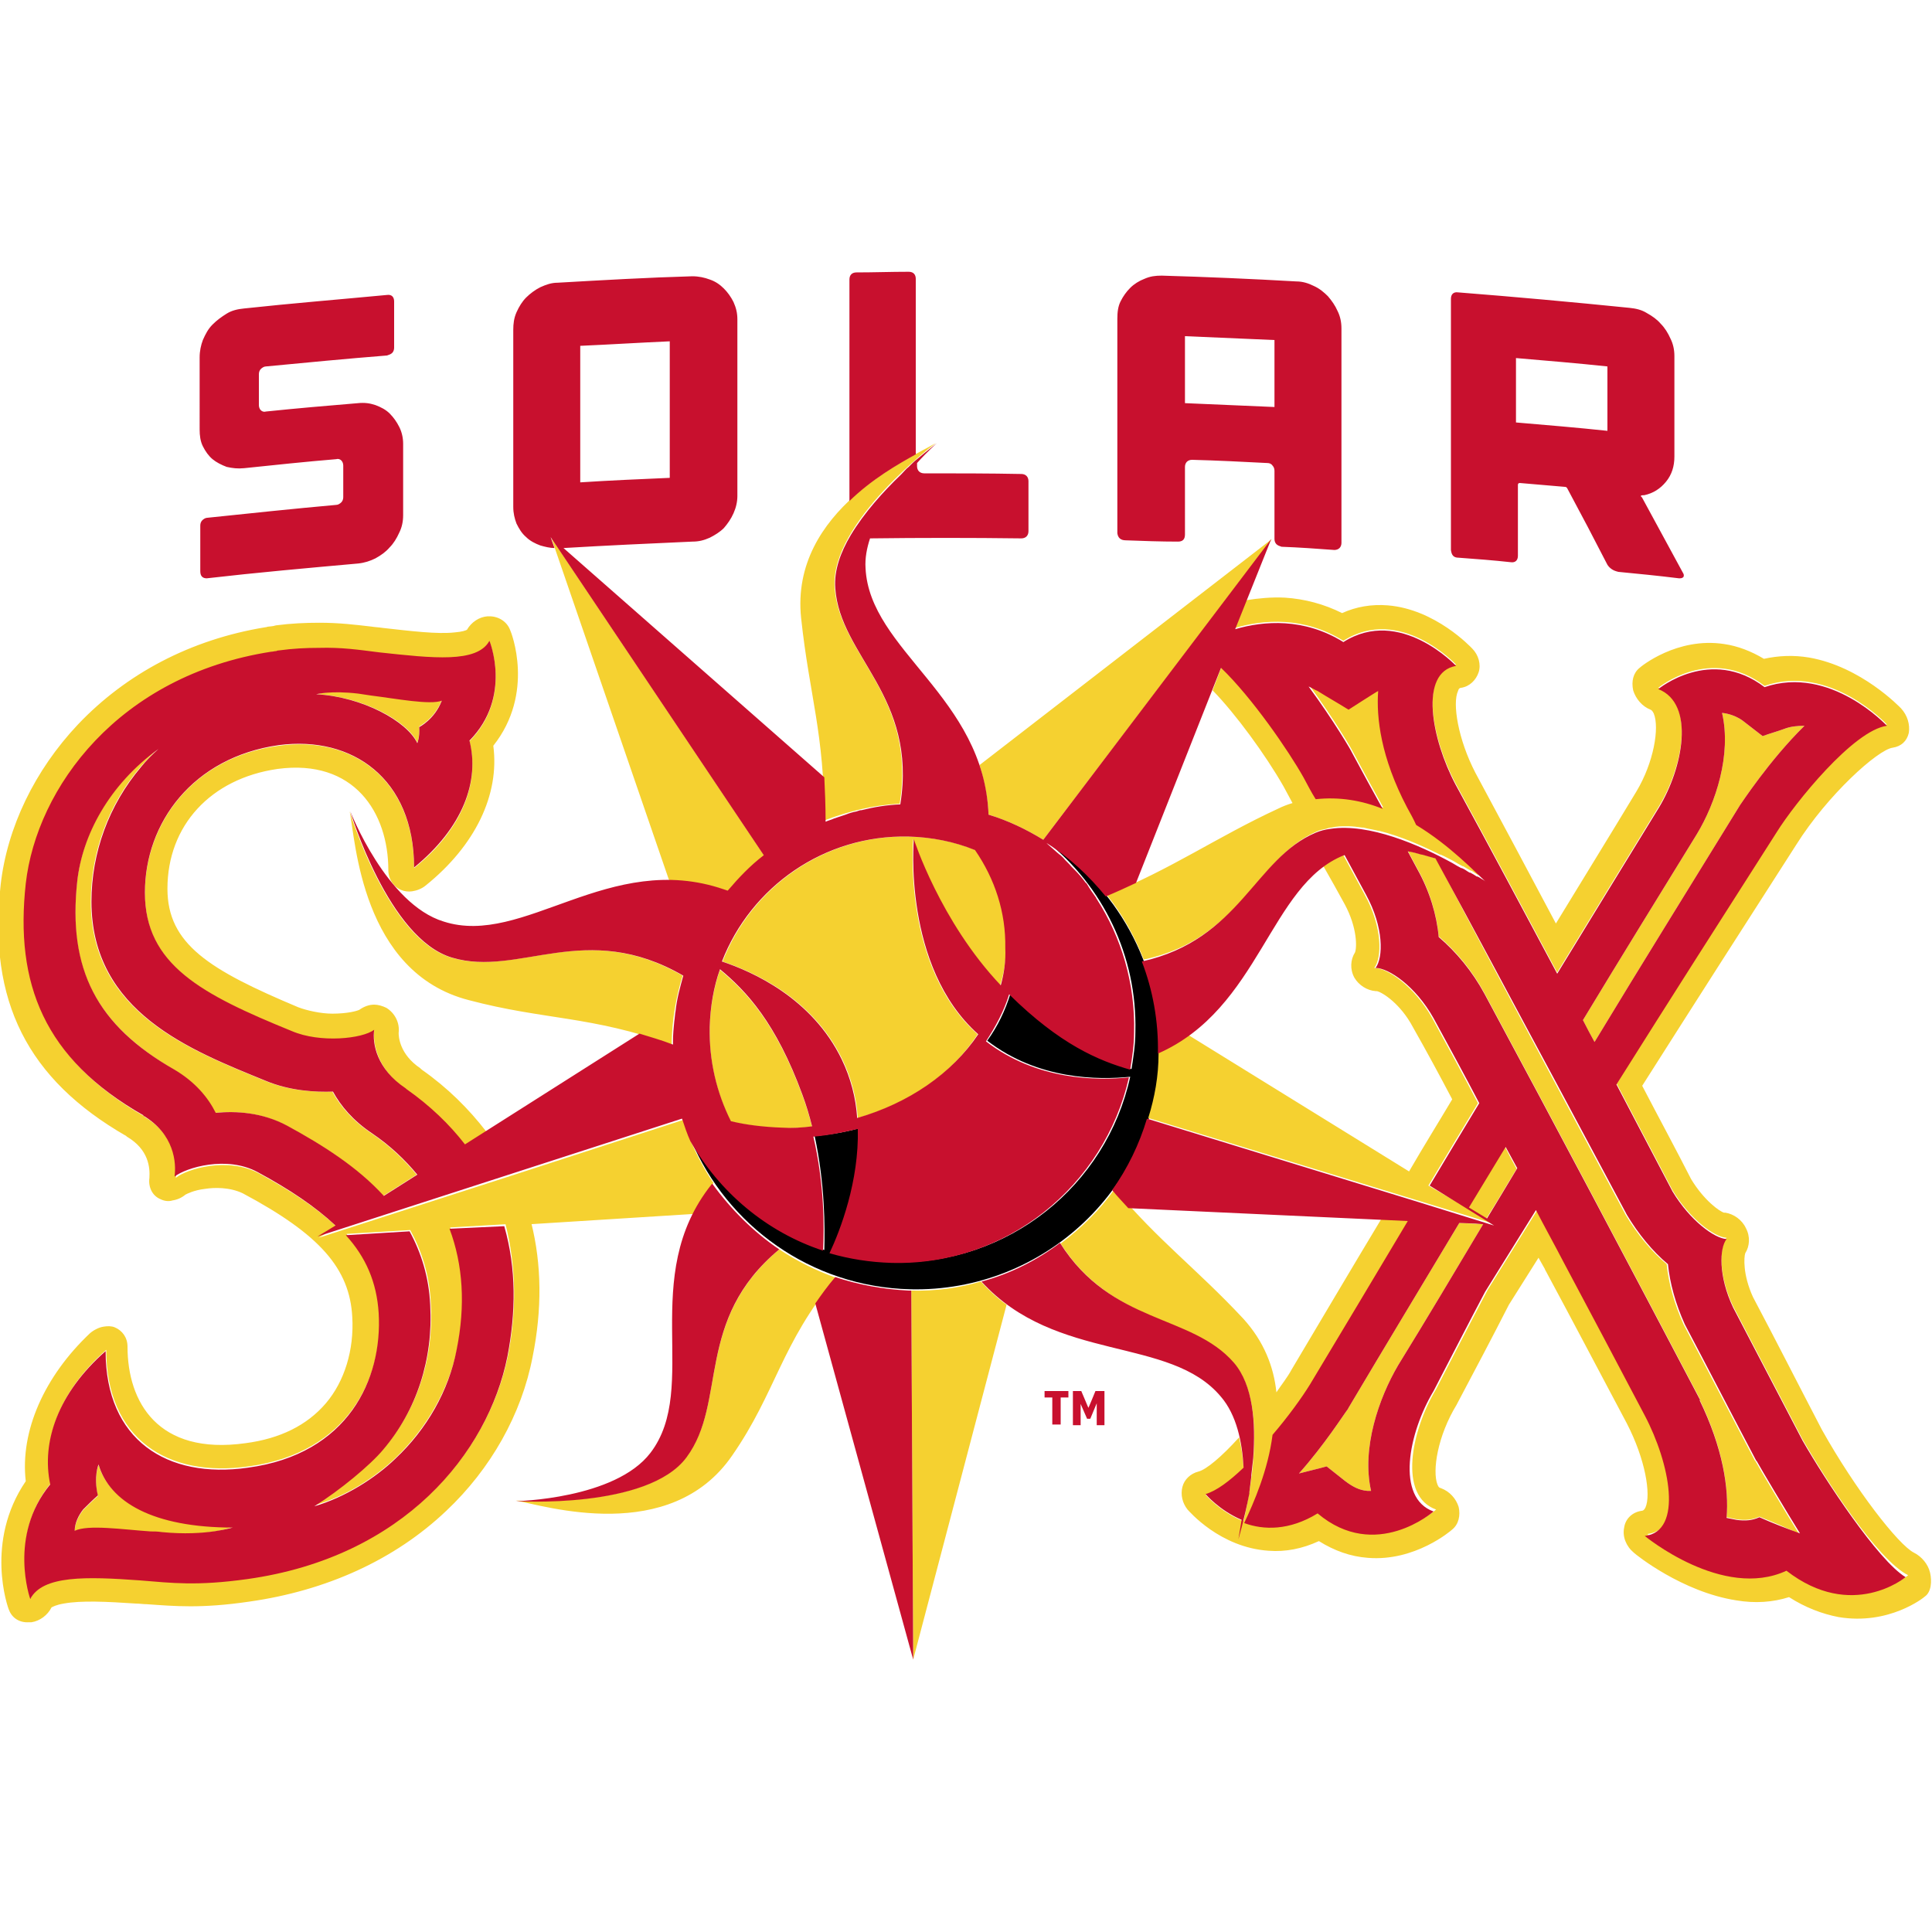 <?xml version="1.0" encoding="utf-8"?>
<!-- Generator: Adobe Illustrator 28.2.0, SVG Export Plug-In . SVG Version: 6.00 Build 0)  -->
<svg version="1.1" id="Layer_2_00000010281337710104751340000017102702929060870308_"
	 xmlns="http://www.w3.org/2000/svg" xmlns:xlink="http://www.w3.org/1999/xlink" x="0px" y="0px" viewBox="0 0 300 300"
	 style="enable-background:new 0 0 300 300;" xml:space="preserve">
<style type="text/css">
	.st0{fill:#F5D130;}
	.st1{fill:#C8102E;}
</style>
<g id="ARTWORK">
	<g>
		<path d="M162.6,130.7c8.6,6.9,14,17.7,13.7,29.5c0,2-0.3,3.9-0.6,5.8c-5-1.3-10.9-3.9-18.8-11.7c-0.8,2.6-2,5.1-3.6,7.3
			c7.9,6.1,17.3,6.1,22.2,5.6c-3.7,16.9-19,29.3-36.9,28.8c-3.3-0.1-6.6-0.6-9.6-1.5c1.7-3.6,4.6-11.2,4.4-19.3
			c-2.2,0.6-4.5,1-6.9,1.2c1.6,7.4,1.6,14.2,1.5,17.7c-8.9-2.9-16.2-9.1-20.7-17.1c5.6,13.3,18.6,22.8,34,23.2
			c20.9,0.5,38.3-16,38.8-36.9C180.3,149.8,173.3,137.6,162.6,130.7z"/>
		<path class="st0" d="M82.3,190.1l25.4-1.6c0.8-1.6,1.8-3.2,3-4.7l0.1-0.1l0,0c-1.4-2-2.5-4.2-3.5-6.4c0,0,0.1,0.1,0.1,0.1
			c-0.5-1.2-0.9-2.3-1.3-3.5l-26.5,8.6l0,0l-30.1,9.7l2.8-1.7c-3.1-2.9-7.1-5.6-12.1-8.3c-4.8-2.6-11.2-0.7-12.9,0.7
			c0.2-2.1,0-6.6-4.9-9.5h0.1c-15.5-8.8-20-20.6-18.3-36c1.7-14.9,14.3-32.3,37.9-36.1l0,0c0.3,0,0.5-0.1,0.8-0.1
			c0.1,0,0.2,0,0.4-0.1c2.2-0.3,4.2-0.4,6.2-0.4c3.6,0,6.2,0.4,9.4,0.7c8.4,1,15.2,1.7,17.1-1.8c0,0,3.6,8.7-3.1,15.5
			c1.6,6.3-1,13.6-8.6,19.7c0-13.8-9.6-20.6-21-19c-13.4,1.8-20.8,12.1-20.8,22.9c0,11.2,8.9,15.8,22.8,21.5
			c4.3,1.9,11,1.2,12.8-0.2c-0.2,2.1,0.5,6.1,4.9,9.1c0,0,0.1,0.1,0.1,0.1c0,0,0,0,0,0l0,0c3.7,2.7,6.7,5.6,9.1,8.6l3.3-2.1
			c-2.7-3.5-6-6.8-10-9.6c0,0-0.1-0.1-0.1-0.1c0,0-0.1,0-0.1-0.1c-3.3-2.2-3.4-5-3.4-5.5c0.2-1.6-0.6-3.1-1.9-3.9
			c-0.6-0.3-1.3-0.5-1.9-0.5c-0.8,0-1.6,0.3-2.3,0.8c-0.4,0.2-1.9,0.6-4.2,0.6c-1.8,0-4-0.5-5.3-1C32.5,150.6,26,146.6,26,138
			c0-9.8,6.7-17.1,17.1-18.6c11.9-1.6,17.2,6.8,17.2,15.7c0,1.4,0.8,2.6,2,3.1c0.5,0.2,1.1,0.3,1.7,0.2c0.7-0.1,1.5-0.4,2.1-0.9
			c7.7-6.2,11.5-14.1,10.5-21.7c6.5-8.2,2.8-17.6,2.6-18c-0.5-1.3-1.8-2.1-3.2-2.1c-0.1,0-0.2,0-0.3,0c-1.3,0.1-2.5,0.9-3.2,2.1
			c-0.2,0.1-0.7,0.3-1.9,0.4c-2.7,0.3-6.7-0.2-11.2-0.7c-0.6-0.1-1.1-0.1-1.7-0.2c-2.6-0.3-5-0.6-8.1-0.6c-2.2,0-4.4,0.1-6.7,0.4
			c-0.1,0-0.4,0.1-0.4,0.1s-0.6,0.1-0.8,0.1c-0.2,0-0.3,0.1-0.5,0.1c-11.6,1.9-21.6,7.2-29.1,15.1c-6.7,7.1-11,16-12,24.9
			c-2,18.1,4.2,30.2,19.5,39c0,0,0.1,0.1,0.1,0.1c3.4,2,3.6,4.8,3.5,6.4c-0.2,1.5,0.5,2.8,1.7,3.3c0.6,0.3,1.3,0.4,1.9,0.2
			c0.7-0.1,1.4-0.4,2-0.9c0.2-0.1,1.3-0.7,3.1-0.9c1.3-0.2,3.7-0.3,5.8,0.7c12,6.4,16.6,11.7,17,19.2c0.3,5.1-1.2,10-4.1,13.4
			c-2.9,3.4-7.1,5.5-12.5,6.2c-13.6,1.9-18.3-6.4-18.3-15c0-1.4-0.8-2.5-2-3c-0.5-0.2-1.1-0.2-1.7-0.1c-0.7,0.1-1.5,0.5-2.1,1
			C6.9,213.7,3.1,222.2,4,230c-6.4,9.4-2.8,19.6-2.6,20c0.5,1.3,1.7,2,3.1,1.9c0.1,0,0.2,0,0.4,0c1.3-0.2,2.5-1.1,3.1-2.3
			c0.2-0.1,0.7-0.4,1.9-0.6c2.7-0.5,6.7-0.3,11.2,0c0.6,0,1.1,0.1,1.7,0.1c4.3,0.3,8.4,0.7,15.9-0.4c12-1.7,22.6-6.5,30.6-14.1
			c6.9-6.5,11.7-15,13.4-23.9c1.5-7.4,1.4-14.4-0.2-20.8L82.3,190.1z M78.9,210.4c-3,15-16.1,31.3-40.4,34.6
			c-8,1.1-11.7,0.6-16.7,0.2c-8.3-0.6-15.1-0.7-17,2.9c0,0-3.5-9.8,3.1-17.8c-1.4-6.5,1.2-14.2,8.6-20.7c0,13.8,9.5,19.9,22.1,18.1
			c15.6-2.1,20.9-13.9,20.3-24c-0.3-4.8-2-8.6-5.1-12.1l9.9-0.6c1.8,3.3,3,7,3.2,11.4c0.5,8.5-2.1,16.4-7.3,22.5
			c-2,2.3-6.7,6.2-10.7,8.8c4.8-1.3,9.5-4.4,12.6-7.4c4.9-4.7,8.2-10.7,9.5-16.9c1.4-6.9,1-13.2-1.1-18.8l8.6-0.5
			C80.2,196.8,80.2,203.7,78.9,210.4L78.9,210.4z M212.5,124.7c0.8,0.2,1.5,0.5,2.3,0.7c-1.6-2.9-3.2-5.8-4.8-8.8
			c0-0.1-2.8-4.9-6.7-10.2c0.5,0.2,0.9,0.5,1.4,0.7c1.6,1,3.2,1.9,4.8,2.9c0,0,4.5-2.9,4.6-2.9c-0.3,4.1,0.4,10.3,4.5,18.1
			c0.5,0.9,1,1.8,1.4,2.7c5.3,3.2,9.2,7.4,10.8,8.8c0,0-0.2-0.2-0.5-0.4c0,0,0,0-0.1-0.1c-0.2-0.1-0.4-0.3-0.7-0.4c0,0,0,0-0.1,0
			c-0.3-0.2-0.6-0.4-0.9-0.6c0,0,0,0-0.1,0c-0.4-0.2-0.7-0.4-1.2-0.7c0,0,0,0-0.1,0l0,0c-0.4-0.2-0.9-0.5-1.4-0.8c0,0,0,0,0,0l0,0
			c-0.6-0.3-1.3-0.7-2-1c0,0,0,0-0.1,0c-2.8-1.4-6.2-2.9-9.5-3.7c0,0-0.1,0-0.1,0c-0.8-0.2-1.6-0.3-2.3-0.5c-0.1,0-0.1,0-0.2,0
			c-0.7-0.1-1.5-0.2-2.2-0.2c0,0-0.1,0-0.2,0c-0.8,0-1.5,0-2.3,0.2l0,0c-0.3,0-0.6,0.1-0.9,0.2c-0.5,0.1-1,0.2-1.4,0.4
			c-5.6,2.4-8.6,7.7-13.3,12.4c-0.8,0.8-1.7,1.6-2.6,2.3c-2.8,2.3-6.3,4.2-11,5.2c-1.4-3.6-3.3-7-5.7-10c10.1-4.1,17-9,26.5-13.4
			c0.8-0.4,1.6-0.7,2.3-0.9c-0.5-0.9-0.9-1.7-1.4-2.6c-2.8-4.9-7.4-11.2-11-14.9l1.4-3.7c4.8,4.6,10.5,12.9,12.8,17
			c0.6,1.1,1.2,2.3,1.9,3.4c1.8-0.2,3.6-0.2,5.2,0.1c0.1,0,0.3,0,0.4,0.1c0.7,0.1,1.3,0.2,2,0.4
			C212.1,124.5,212.3,124.6,212.5,124.7L212.5,124.7z M21.8,119.1c-5,5.9-7.7,13.3-7.7,20.9c0,17.2,15.5,23.1,27,27.8
			c3.8,1.6,7.8,1.8,10.5,1.7c1.2,2.2,3.1,4.5,6.1,6.5c0,0,0,0,0,0c2.8,1.9,5.1,4.1,7,6.4l-5.2,3.3c-4.1-4.5-9.5-7.9-15-10.9
			c-3.9-2.1-8-2.3-11.1-2c-1.2-2.4-3.2-4.8-6.4-6.7l0,0C14.9,159,10.4,150.4,12,136.7c0.8-7.1,4.9-14.9,12.6-20.5
			C23.6,117.1,22.7,118.1,21.8,119.1L21.8,119.1z M36.2,237.1c0,0-4,1.6-11.1,0.9c-0.6-0.1-1.2-0.1-1.7-0.1
			c-4.4-0.3-9.7-1.1-11.8-0.1c0-1.2,0.6-2.4,1.3-3.3c0.7-0.7,1.5-1.5,2.3-2.2c-0.7-2.9,0.1-4.8,0.1-4.8
			C17,233,23.7,237.1,36.2,237.1z M121,194c2.7,1.8,5.7,3.3,8.8,4.4c-8.5,10.2-9.3,17.8-16.1,27.6c-9.6,14-29.2,7.8-33.6,7
			c0,0,20.5,1.4,26.5-6.8C113,217.7,107.8,205.1,121,194z M133.2,173.6c-0.2-3.1-1-6.2-2.4-9.1c-4.6-9.5-13.8-13.6-18.6-15.2
			c4.5-11.6,15.9-19.7,29-19.4c3.6,0.1,7.1,0.8,10.3,2.1c3.1,4.5,4.8,9.7,4.7,15.2c0,2-0.3,3.9-0.9,5.8
			c-9.4-9.9-13.5-22.7-13.5-22.7s-1.8,19.8,10,30.3C147.8,166.8,141.1,171.4,133.2,173.6L133.2,173.6z M124.4,96
			c-1.8-16.9,17.1-24.9,20.9-27.2c0,0-16.4,12.3-15.7,22.4c0.7,10.6,12.8,16.8,10.1,33.6c-4.1,0.2-8,1.2-11.7,2.6c0,0,0,0,0,0
			C128,113.8,125.7,108.1,124.4,96z M103.9,136.7L85.6,83.5l33.1,49.4c-2.1,1.6-3.9,3.5-5.6,5.5l-0.6-0.2
			C109.5,137.2,106.6,136.8,103.9,136.7L103.9,136.7z M106,151.5c-1,3.2-1.6,6.6-1.7,10.2c0,0.2,0,0.4,0,0.5
			c-12.6-4.5-19.8-3.8-31.5-6.9C56.1,151,55.2,130.4,54.3,126c0,0,5.9,19.8,15.8,22.7C80.5,151.8,90.8,142.7,106,151.5L106,151.5z
			 M49.2,107.8c0,0,2.1-0.7,6.4-0.2c0.6,0.1,1.4,0.2,2,0.3c4,0.5,9.2,1.5,11,0.8c-1.1,2.9-3.5,4.1-3.5,4.1c0.1,1.6-0.3,2.5-0.3,2.5
			C63.2,111.9,56.3,108.2,49.2,107.8z M113.5,174.2c-2.2-4.4-3.4-9.3-3.3-14.6c0.1-3.2,0.6-6.2,1.6-9c4.1,3.4,8.7,8.3,12.8,19.5
			c0.6,1.6,1.1,3.3,1.5,4.9c-1.5,0.1-3.1,0.2-4.7,0.2C118.7,175.1,116,174.7,113.5,174.2L113.5,174.2z M152.3,199
			c1.3,1.4,2.6,2.6,4,3.6l-14.5,55.1l-0.3-57.3C145.3,200.5,148.9,200,152.3,199L152.3,199z M240.9,167.1
			c3.8,7.1,7.6,14.2,11.4,21.3c0,0.1,0.1,0.1,0.1,0.2c1.8,3,4,5.7,6.4,7.7c0.3,3,1.2,6.2,2.6,9.3c0,0.1,0.1,0.1,0.1,0.2
			c3.7,7,7.3,14,11,21l0.1,0.1c0.6,1.1,4.7,8,6.7,11.2c-2-0.9-4.1-1.8-6.1-2.6c-1.1,0.5-2.2,0.6-3.6,0.4c-0.5-0.1-1-0.2-1.5-0.3
			c0.4-4.6-0.6-10.9-4.2-18.3c0,0,0,0,0.1,0c-11.2-21.3-22.3-42.3-33.5-63.1c-1.9-3.5-4.4-6.5-7.1-8.8c-0.3-3.4-1.4-7.1-3.3-10.5
			c-0.5-0.9-1-1.9-1.5-2.8l0,0c0.2,0,0.5,0.1,0.7,0.2c1.3,0.3,2.5,0.6,3.7,1C228.8,144.5,234.9,155.8,240.9,167.1L240.9,167.1z
			 M235.5,181.5c-1.6,2.6-3.1,5.2-4.7,7.7l-2.8-1.7c1.9-3.1,3.8-6.3,5.7-9.4C234.3,179.3,234.9,180.4,235.5,181.5L235.5,181.5z
			 M217.1,212c-3,5.1-5.7,12.9-4.2,19.5c-0.2,0-0.4,0-0.6,0l0,0c-1.2-0.1-2.2-0.6-3.4-1.5c-1-0.8-1.9-1.5-2.9-2.3
			c-1.4,0.4-2.8,0.7-4.3,1.1c4-4.5,6.9-9.1,7.6-10l0.1-0.2c5.7-9.6,11.5-19.2,17.2-28.7l3.7,0.2C226,197.3,221.6,204.7,217.1,212
			L217.1,212z M197.5,83.7L162,130.4c-2.6-1.6-5.5-3-8.5-3.9c-0.1-2.8-0.7-5.4-1.4-7.7L197.5,83.7L197.5,83.7z M263.5,129.5
			c2.9-4.8,5.4-12.3,3.9-18.8c0,0,1.7,0.1,3.2,1.2c1,0.8,2.1,1.6,3.1,2.4c1.1-0.4,2.2-0.7,3.3-1.1c1-0.4,2.1-0.5,3.2-0.5
			c-5.5,5.4-9.9,12.2-10,12.3c-7.5,12.2-15.1,24.4-22.6,36.8c-0.6-1.1-1.2-2.2-1.8-3.4C251.6,148.8,257.6,139.1,263.5,129.5
			L263.5,129.5z M298.9,247.9c-0.2,0.2-5.6,4.5-13.4,3.2c-2.6-0.5-5.2-1.5-7.7-3.1c-2.5,0.8-5.3,1-8.2,0.5
			c-8.4-1.3-15.6-7.1-15.9-7.4c-1.2-1-1.8-2.5-1.5-3.9c0.2-1.4,1.3-2.4,2.7-2.6c0.2,0,0.4-0.1,0.6-0.5c0.9-2,0-7.5-2.9-13.1
			c-4.2-7.9-8.4-15.9-12.6-23.7c-0.1-0.1-0.1-0.3-0.2-0.4c-0.3-0.5-0.6-1.1-0.9-1.6c-1.5,2.4-3.1,4.9-4.6,7.3
			c-2.6,5.1-5.3,10.2-8,15.3c0,0.1-0.1,0.1-0.1,0.2c-3,4.9-3.8,10.3-3,12.4c0.2,0.5,0.3,0.5,0.6,0.6c1.3,0.5,2.3,1.6,2.7,2.9
			c0.3,1.3,0,2.7-1,3.5c-0.2,0.2-5.8,5-13.1,4.4c-2.7-0.2-5.2-1.1-7.6-2.6c-2.6,1.2-5.2,1.7-7.8,1.5c-7.6-0.5-12.4-6.2-12.6-6.4
			c-0.8-1-1.1-2.3-0.8-3.5c0.3-1.2,1.3-2.1,2.5-2.4c1.2-0.3,3.6-2.3,6.3-5.3c0.4,1.6,0.6,3.2,0.7,4.8c-2.1,2.1-4.2,3.6-5.9,4.1
			c0,0,2.1,2.5,5.6,4l0.3,0.1c1.3-5.7,3.6-18.6-1.5-24.5c-1.3-1.5-2.9-2.7-4.6-3.6c-1.1-0.7-2.3-1.2-3.6-1.8
			c-1.2-0.5-2.5-1.1-3.8-1.6c-1.3-0.5-2.6-1.1-3.9-1.8c-2-1-3.9-2.2-5.8-3.8c-1.9-1.6-3.6-3.5-5.2-6c3.2-2.4,6.1-5.2,8.4-8.5
			c6.8,8.1,12.7,12.4,19.9,20.1c3.3,3.6,4.8,7.6,5.2,11.5c0.8-1.2,1.7-2.3,2.4-3.6c4.7-7.9,9.3-15.7,14-23.5l4.4,0.2
			c-5,8.4-10.1,16.9-15.2,25.4c-1.3,2.1-3.4,5-5.8,7.8c-0.6,4.6-2.2,8.9-3.6,12c-0.3,0.6-0.5,1.2-0.8,1.7c3,1.1,7,1.2,11.4-1.5
			c9,7.6,18-0.3,18-0.3c-5.9-2.1-3.9-12.2,0-18.7c2.7-5.2,5.3-10.3,8-15.4c2.6-4.2,5.3-8.5,7.9-12.7c1.4,2.7,2.9,5.4,4.3,8.1
			c0,0,0,0,0,0c4.2,7.9,8.4,15.8,12.6,23.8c3.9,7.4,6,18,0,18.7c0,0,12.1,10,22,5.4c10.2,7.9,18.5,1,18.5,1
			c-4.8-2.4-12.9-15-16.4-21.1c-3.6-6.9-7.2-13.8-10.8-20.7c-2.3-4.9-2.1-9.2-1-10.6c-1.9-0.1-5.7-2.9-8.4-7.4
			c-2.9-5.5-5.8-11.1-8.7-16.6c8.3-13.2,16.6-26.2,24.9-39.2c2.8-4.5,11.9-15.8,17.1-16.5c0,0-8.8-9.5-19-6
			c-8.4-6.4-16.5,0.3-16.5,0.3c5.8,2.3,3.8,12.3,0.1,18.4c-5.2,8.5-10.5,17.1-15.8,25.8c-5.3-9.9-10.5-19.7-15.8-29.4
			c-3.7-7-5.7-17.4,0.1-18.4c0,0-8.7-9.3-17.5-3.7c-6.1-3.8-12.4-3.3-16.8-2l1.7-4.3c1.9-0.3,3.9-0.5,6-0.4c3.1,0.2,6.1,1,8.9,2.4
			c2.2-1,4.6-1.4,7.1-1.2c7.4,0.6,12.9,6.5,13.1,6.7c1,1,1.4,2.5,1,3.7s-1.4,2.2-2.7,2.4c-0.2,0-0.4,0.1-0.5,0.5
			c-0.9,1.9,0,7.5,2.7,12.7c4.2,7.8,8.3,15.5,12.5,23.4c4.2-6.9,8.4-13.7,12.5-20.5c2.7-4.5,3.6-9.9,2.7-12.1
			c-0.2-0.4-0.3-0.5-0.5-0.6c-1.3-0.5-2.3-1.7-2.7-3c-0.3-1.4,0-2.7,1-3.5c0.2-0.2,5.8-4.8,13.1-3.7c2.1,0.3,4.2,1.1,6.2,2.3
			c2.3-0.5,4.6-0.6,7-0.2c8.1,1.4,14.1,7.7,14.3,7.9c1,1.1,1.4,2.5,1.2,3.8c-0.3,1.3-1.2,2.1-2.5,2.3c-2.3,0.3-10.1,7.3-15,15.1
			c-7.9,12.3-15.9,24.8-23.9,37.4c2.5,4.8,5.1,9.6,7.6,14.5c2,3.3,4.4,5,5.1,5.2c0,0,0.1,0,0.2,0c1.3,0.2,2.6,1.1,3.2,2.4
			c0.7,1.3,0.6,2.8-0.1,3.9c-0.2,0.6-0.4,3.3,1.2,6.8c3.6,6.8,7.1,13.7,10.7,20.6c5.2,9.3,11.9,17.9,14.3,19.1
			c1.2,0.6,2.2,1.8,2.5,3.1S299.9,247.2,298.9,247.9L298.9,247.9z M232.2,190.1l-53.9-16.5c1-3.2,1.6-6.5,1.6-10c0-0.1,0-0.1,0-0.2
			c1.7-0.7,3.2-1.7,4.6-2.7l34.3,21.2c2.2-3.8,4.5-7.5,6.7-11.2c-2-3.8-4-7.5-6.1-11.2c-1.9-3.6-4.7-5.4-5.6-5.6c0,0-0.1,0-0.2,0
			c-1.3-0.1-2.6-0.9-3.3-2.1c-0.7-1.3-0.6-2.8,0.1-3.9c0.3-0.7,0.4-3.8-1.6-7.5c-1.1-2-2.2-4-3.3-5.9c1-0.7,1.9-1.3,3-1.7
			c0,0,0.1,0,0.1,0c1.1,2,2.2,4.1,3.3,6.1l0,0c2.8,5.1,2.7,9.8,1.5,11.4c2,0,6.2,2.8,9,7.8l0,0c2.4,4.4,4.8,8.8,7.1,13.2
			c-2.6,4.3-5.2,8.6-7.7,12.8L232.2,190.1L232.2,190.1z"/>
		<path class="st1" d="M226.5,86.6c2.7,0.2,5.4,0.4,8.1,0.7c0.7,0.1,1.1-0.3,1.1-1v-11c0-0.2,0.1-0.3,0.3-0.3c2.3,0.2,4.7,0.4,7,0.6
			c0.2,0,0.3,0.1,0.4,0.3c2.1,3.9,4.2,7.9,6.2,11.8c0.2,0.3,0.4,0.5,0.7,0.7c0.3,0.2,0.6,0.3,1,0.4c3.1,0.3,6.2,0.6,9.4,1
			c0.3,0,0.5,0,0.7-0.2c0.1-0.2,0.1-0.4-0.1-0.7c-2.1-3.9-4.2-7.7-6.3-11.6c0,0,0-0.1-0.1-0.1c-0.2-0.2-0.1-0.3,0.2-0.3
			c0.1,0,0.1,0,0.2,0c1.4-0.3,2.5-1,3.4-2.1c0.9-1.1,1.3-2.4,1.3-3.9V55.3c0-1-0.2-1.9-0.6-2.7c-0.4-0.9-0.9-1.7-1.5-2.3
			c-0.6-0.7-1.3-1.2-2.2-1.7c-0.8-0.5-1.7-0.7-2.7-0.8c-8.9-0.9-17.7-1.7-26.6-2.4c-0.7-0.1-1.1,0.3-1.1,1v39
			C225.4,86.2,225.7,86.6,226.5,86.6L226.5,86.6z M235.4,55.6c4.7,0.4,9.5,0.8,14.2,1.3v10c-4.7-0.5-9.5-0.9-14.2-1.3V55.6z
			 M31.1,88.7v-7.1c0-0.3,0.1-0.6,0.3-0.8s0.5-0.4,0.8-0.4c6.7-0.7,13.3-1.4,20-2c0.3,0,0.6-0.2,0.8-0.4c0.2-0.2,0.3-0.5,0.3-0.8
			v-4.9c0-0.3-0.1-0.6-0.3-0.8c-0.2-0.2-0.5-0.3-0.8-0.2c-4.8,0.4-9.5,0.9-14.3,1.4c-1,0.1-1.8,0-2.7-0.2c-0.8-0.3-1.6-0.7-2.2-1.2
			s-1.1-1.2-1.5-2c-0.4-0.8-0.5-1.7-0.5-2.6V55.5c0-1,0.2-1.9,0.5-2.7c0.4-0.9,0.8-1.7,1.5-2.4s1.4-1.2,2.2-1.7
			c0.8-0.5,1.7-0.7,2.7-0.8c7.4-0.8,14.8-1.4,22.2-2.1c0.7-0.1,1.1,0.3,1.1,1V54c0,0.3-0.1,0.6-0.3,0.8c-0.2,0.2-0.5,0.3-0.8,0.4
			c-6.3,0.5-12.5,1.1-18.8,1.7c-0.3,0-0.6,0.2-0.8,0.4c-0.2,0.2-0.3,0.5-0.3,0.8v4.8c0,0.3,0.1,0.6,0.3,0.8c0.2,0.2,0.5,0.3,0.8,0.2
			c4.8-0.5,9.5-0.9,14.3-1.3c1-0.1,1.8,0,2.7,0.3c0.8,0.3,1.6,0.7,2.2,1.3c0.6,0.6,1.1,1.3,1.5,2.1c0.4,0.8,0.6,1.7,0.6,2.6v11.1
			c0,1-0.2,1.9-0.6,2.7c-0.4,0.9-0.9,1.7-1.5,2.3c-0.6,0.7-1.3,1.2-2.2,1.7c-0.8,0.4-1.7,0.7-2.7,0.8c-7.8,0.7-15.7,1.4-23.5,2.3
			C31.5,89.8,31.1,89.5,31.1,88.7L31.1,88.7z M142.3,70.5c-2.9,1.6-6.9,3.9-10.4,7.3V43.4c0-0.7,0.4-1.1,1.1-1.1
			c2.7,0,5.4-0.1,8.1-0.1c0.7,0,1.1,0.4,1.1,1.1V70.5z M174.8,83.9c2.7,0.1,5.4,0.2,8.1,0.2c0.7,0,1.1-0.3,1.1-1.1V72.5
			c0-0.3,0.1-0.6,0.3-0.8c0.2-0.2,0.5-0.3,0.8-0.3c3.9,0.1,7.8,0.3,11.7,0.5c0.3,0,0.6,0.1,0.8,0.4c0.2,0.2,0.3,0.5,0.3,0.8v10.6
			c0,0.3,0.1,0.6,0.3,0.8c0.2,0.2,0.5,0.3,0.8,0.4c2.7,0.1,5.5,0.3,8.2,0.5c0.3,0,0.6-0.1,0.8-0.3c0.2-0.2,0.3-0.5,0.3-0.8V51
			c0-1-0.2-1.9-0.6-2.7c-0.4-0.9-0.9-1.6-1.5-2.3c-0.6-0.6-1.3-1.2-2.2-1.6c-0.8-0.4-1.7-0.7-2.7-0.7c-7-0.4-13.9-0.7-20.9-0.9
			c-1,0-1.8,0.1-2.7,0.5c-0.8,0.3-1.6,0.8-2.2,1.4c-0.6,0.6-1.1,1.3-1.5,2.1c-0.4,0.8-0.5,1.7-0.5,2.7v33.3
			C173.6,83.5,174,83.9,174.8,83.9L174.8,83.9z M184,52.2c4.6,0.2,9.3,0.4,13.9,0.6v10.4c-4.6-0.2-9.3-0.4-13.9-0.6V52.2z
			 M69.8,190.8c2.1,5.6,2.5,11.9,1.1,18.8c-1.2,6.3-4.6,12.3-9.5,16.9c-3.1,3-7.8,6-12.6,7.4c4-2.5,8.7-6.4,10.7-8.8
			c5.2-6.1,7.8-14.1,7.3-22.5c-0.2-4.3-1.4-8.1-3.2-11.4l-9.9,0.6c3.1,3.4,4.8,7.3,5.1,12.1c0.6,10.2-4.7,21.9-20.3,24
			c-12.6,1.8-22.1-4.3-22.1-18.1c-7.4,6.5-10,14.1-8.6,20.7c-6.6,8-3.1,17.8-3.1,17.8c1.9-3.7,8.7-3.5,17-2.9
			c5,0.4,8.8,0.9,16.7-0.2c24.3-3.4,37.4-19.6,40.4-34.6c1.3-6.8,1.4-13.6-0.5-20.2L69.8,190.8L69.8,190.8z M25.1,237.9
			c-0.6-0.1-1.2-0.1-1.7-0.1c-4.4-0.3-9.7-1.1-11.8-0.1c0-1.2,0.6-2.4,1.3-3.3c0.7-0.7,1.5-1.5,2.3-2.2c-0.7-2.9,0.1-4.8,0.1-4.8
			c1.7,5.8,8.4,9.8,20.9,9.8C36.2,237.1,32.2,238.6,25.1,237.9z M279.9,223.7c-3.6-6.9-7.2-13.8-10.8-20.7c-2.3-4.9-2.1-9.2-1-10.6
			c-1.9-0.1-5.7-2.9-8.4-7.4c-2.9-5.5-5.8-11.1-8.7-16.6c8.3-13.2,16.6-26.2,24.9-39.2c2.8-4.5,11.9-15.8,17.1-16.5
			c0,0-8.8-9.5-19-6c-8.4-6.4-16.5,0.3-16.5,0.3c5.8,2.3,3.8,12.3,0.1,18.4c-5.2,8.5-10.5,17.1-15.8,25.8
			c-5.3-9.9-10.5-19.7-15.8-29.4c-3.7-7-5.7-17.4,0.1-18.4c0,0-8.7-9.3-17.5-3.7c-6.1-3.8-12.4-3.3-16.8-2l5.6-14L162,130.4
			c-2.6-1.6-5.5-3-8.5-3.9c-0.7-18.3-18.5-25.5-19.1-38.3c-0.1-1.5,0.2-3.1,0.7-4.6c7.8-0.1,15.7-0.1,23.5,0c0.3,0,0.6-0.1,0.8-0.3
			c0.2-0.2,0.3-0.5,0.3-0.8v-7.8c0-0.3-0.1-0.6-0.3-0.8c-0.2-0.2-0.5-0.3-0.8-0.3c-5-0.1-10.1-0.1-15.1-0.1c-0.3,0-0.6-0.1-0.8-0.3
			c-0.2-0.2-0.3-0.5-0.3-0.8v-0.5c1.7-1.9,3.1-3.1,3.1-3.1s-1.3,1-3.1,2.5l0,0l0,0c-0.4,0.3-0.7,0.6-1.1,1c0,0-0.1,0.1-0.2,0.2
			c-0.4,0.3-0.7,0.7-1.1,1.1c0,0-0.1,0.1-0.2,0.2c-2.6,2.5-5.6,5.8-7.7,9.3l0,0c-1.6,2.7-2.6,5.5-2.4,8.2
			c0.7,10.6,12.8,16.8,10.1,33.6c-2.1,0.1-4,0.4-6,0.9h0c-0.3,0-0.5,0.1-0.8,0.2c-0.6,0.1-1.2,0.3-1.7,0.5c-0.6,0.2-1.2,0.4-1.8,0.6
			c-0.4,0.2-0.9,0.3-1.3,0.5c0,0,0,0,0,0c0-2.5-0.1-4.8-0.2-6.9L87.5,85.1c6.7-0.4,13.3-0.7,20-1c1,0,1.8-0.2,2.7-0.6
			c0.8-0.4,1.6-0.9,2.2-1.5c0.6-0.7,1.1-1.4,1.5-2.3c0.4-0.9,0.6-1.8,0.6-2.7V49.6c0-1-0.2-1.8-0.6-2.7c-0.4-0.8-0.9-1.5-1.5-2.1
			c-0.6-0.6-1.3-1.1-2.2-1.4c-0.8-0.3-1.7-0.5-2.7-0.5c-7,0.2-13.9,0.6-20.9,1c-1,0-1.8,0.3-2.7,0.7c-0.8,0.4-1.6,1-2.2,1.6
			s-1.1,1.4-1.5,2.3c-0.4,0.9-0.5,1.8-0.5,2.7v27.5c0,1,0.2,1.8,0.5,2.6c0.4,0.8,0.8,1.5,1.5,2.1c0.6,0.6,1.4,1,2.2,1.3
			c0.7,0.2,1.5,0.4,2.2,0.4l-0.6-1.7l33.1,49.4c-2.1,1.6-3.9,3.5-5.6,5.5l-0.6-0.2c-17.8-6.1-31.1,9-43.5,5
			C60,140.4,54.4,126,54.4,126s5.9,19.8,15.8,22.7c10.4,3.1,20.7-6,35.9,2.8c-0.5,1.8-1,3.6-1.2,5.5l0,0v0c-0.1,0.5-0.1,1-0.2,1.6
			c-0.1,1-0.2,2-0.2,3.1c0,0.2,0,0.4,0,0.5c-1.8-0.7-3.6-1.2-5.2-1.7l-27.1,17.2c-2.4-3.1-5.4-6-9.1-8.6l0,0c0,0,0,0,0,0
			c0,0-0.1-0.1-0.1-0.1c-4.5-3-5.2-6.9-4.9-9.1c-1.8,1.4-8.4,2.1-12.8,0.2c-14-5.7-22.8-10.3-22.8-21.5c0-10.8,7.4-21,20.8-22.9
			c11.4-1.5,21,5.2,21,19c7.6-6.2,10.2-13.4,8.6-19.7c6.7-6.8,3.1-15.5,3.1-15.5c-1.9,3.5-8.8,2.7-17.1,1.8
			c-3.2-0.4-5.8-0.8-9.4-0.7c-2,0-4,0.1-6.2,0.4c-0.1,0-0.2,0-0.4,0.1c-0.3,0-0.5,0.1-0.8,0.1l0,0C18.4,104.9,5.7,122.3,4,137.2
			c-1.7,15.5,2.8,27.2,18.3,36h-0.1c4.9,2.9,5.2,7.4,4.9,9.5c1.8-1.4,8.1-3.3,12.9-0.7c5,2.7,9,5.4,12.1,8.3l-2.8,1.7l56.6-18.3
			c0.4,1.2,0.8,2.4,1.3,3.5c4.5,7.9,11.8,14.1,20.6,17c0.2-3.6,0.2-10.4-1.5-17.7c2.4-0.2,4.7-0.7,6.9-1.2
			c0.2,8.1-2.7,15.7-4.4,19.3c3.1,0.9,6.3,1.4,9.6,1.5c17.9,0.5,33.1-12,36.9-28.8c-4.9,0.5-14.3,0.5-22.2-5.6
			c1.5-2.3,2.8-4.7,3.6-7.3c7.9,7.8,13.9,10.3,18.8,11.7c0.3-1.9,0.6-3.8,0.6-5.8c0.2-7.6-2-14.8-5.8-20.7l0,0c0,0-0.1-0.1-0.1-0.2
			c-0.5-0.7-1-1.4-1.4-2.1c-0.1-0.1-0.1-0.2-0.2-0.2c-0.5-0.7-1.1-1.4-1.7-2c-0.2-0.2-0.3-0.3-0.5-0.5c-0.4-0.5-0.9-0.9-1.3-1.4
			c-0.2-0.2-0.4-0.4-0.7-0.6c-0.6-0.5-1.1-1-1.7-1.5l0,0c-0.1-0.1-0.1-0.1-0.2-0.2c3.5,2.2,6.6,5.1,9.2,8.3c1.7-0.7,3.2-1.4,4.7-2.1
			l13.2-33.4c4.8,4.6,10.5,12.9,12.8,17c0.6,1.1,1.2,2.3,1.9,3.4c3.7-0.4,7.2,0.2,10.4,1.5c-1.6-2.9-3.2-5.8-4.8-8.8
			c0-0.1-2.8-4.9-6.7-10.2c0.5,0.2,0.9,0.5,1.4,0.7c1.6,1,3.2,1.9,4.8,2.9c0,0,4.5-2.9,4.6-2.9c-0.3,4.1,0.4,10.3,4.5,18.1
			c0.5,0.9,1,1.8,1.4,2.7c5.3,3.2,9.2,7.4,10.8,8.8c0,0-0.2-0.2-0.6-0.4c0,0,0,0,0,0c-0.2-0.1-0.4-0.3-0.7-0.4c0,0,0,0-0.1,0
			c-0.3-0.2-0.6-0.4-1-0.6c0,0,0,0-0.1,0c-0.4-0.2-0.7-0.5-1.2-0.7c0,0,0,0-0.1,0c-0.4-0.2-0.9-0.5-1.4-0.8c0,0,0,0,0,0
			c-5.1-2.8-12.9-6.2-18.9-5.3l0,0c-0.8,0.1-1.6,0.3-2.3,0.6c-9.5,4-11.7,16.6-27,20c1.7,4.4,2.6,9.3,2.5,14.3
			c15.9-7,17.3-26.2,28.9-30.8c0,0,0.1,0,0.1,0c1.1,2,2.2,4.1,3.3,6.1l0,0c2.8,5.1,2.7,9.8,1.5,11.4c2,0,6.2,2.8,9,7.8l0,0
			c2.4,4.4,4.8,8.8,7.1,13.2c-2.6,4.3-5.2,8.6-7.7,12.8l10,6.2l-11.6-3.6l-42.3-13c-1.2,4-3,7.7-5.4,11.1c0.8,1,1.7,1.9,2.5,2.8
			l43.4,2c-5,8.4-10.1,16.9-15.2,25.4c-1.3,2.1-3.4,5-5.8,7.8c-0.7,5.5-2.9,10.5-4.4,13.7c3,1.1,7,1.2,11.4-1.5c9,7.6,18-0.3,18-0.3
			c-5.9-2.1-3.9-12.2,0-18.7c2.7-5.2,5.3-10.3,8-15.4c2.6-4.2,5.3-8.5,7.9-12.7c1.4,2.7,2.9,5.4,4.3,8.1c0,0,0,0,0,0
			c4.2,7.9,8.4,15.8,12.6,23.8c3.9,7.4,6,18,0,18.7c0,0,12.1,10,22,5.4c10.2,7.9,18.5,1,18.5,1C291.6,242.3,283.4,229.8,279.9,223.7
			L279.9,223.7z M90.1,53.7c4.6-0.2,9.3-0.5,13.9-0.7v21.2c-4.6,0.2-9.3,0.4-13.9,0.7V53.7z M55.6,107.7c0.6,0.1,1.4,0.2,2,0.3
			c4,0.5,9.2,1.5,11,0.8c-1.1,2.9-3.5,4.1-3.5,4.1c0.1,1.6-0.3,2.5-0.3,2.5c-1.6-3.4-8.5-7.2-15.7-7.6
			C49.2,107.8,51.3,107.2,55.6,107.7z M59.6,185.7c-4.1-4.5-9.5-7.9-15-10.9c-3.9-2.1-8-2.3-11.1-2c-1.2-2.4-3.2-4.8-6.4-6.7l0,0
			c-12.1-6.9-16.6-15.6-15.1-29.3c0.8-7.1,4.9-14.9,12.6-20.5c-1,0.9-1.9,1.8-2.7,2.8c-5,5.9-7.7,13.3-7.7,20.9
			c0,17.2,15.5,23.1,27,27.8c3.8,1.6,7.8,1.8,10.5,1.7c1.2,2.2,3.1,4.5,6.1,6.5c0,0,0,0,0,0c2.8,1.9,5.1,4.1,7,6.4L59.6,185.7
			L59.6,185.7z M121.4,175.1c-2.7-0.1-5.4-0.4-7.9-1c-2.2-4.4-3.4-9.3-3.3-14.6c0.1-3.2,0.6-6.2,1.6-9c4.1,3.4,8.7,8.3,12.8,19.5
			c0.6,1.6,1.1,3.3,1.5,4.9C124.5,175.1,123,175.2,121.4,175.1L121.4,175.1z M155.4,153c-9.4-9.9-13.5-22.7-13.5-22.7
			s-1.8,19.8,10,30.3c-4.1,6.1-10.8,10.7-18.8,13c-0.2-3.1-1-6.2-2.4-9.1c-4.6-9.5-13.8-13.6-18.6-15.2c4.5-11.6,15.9-19.7,29-19.4
			c3.6,0.1,7.1,0.8,10.3,2.1c3.1,4.5,4.8,9.7,4.7,15.2C156.2,149.2,155.9,151.2,155.4,153L155.4,153z M217.1,212
			c-3,5.1-5.7,12.9-4.2,19.5c-0.2,0-0.4,0-0.6,0l0,0c-1.2-0.1-2.2-0.6-3.4-1.5c-1-0.8-1.9-1.5-2.9-2.3c-1.4,0.4-2.8,0.7-4.3,1.1
			c4-4.5,6.9-9.1,7.6-10l0.1-0.2c5.7-9.6,11.5-19.2,17.2-28.7l2.5,0.1l1.2,0.1C226,197.3,221.6,204.7,217.1,212L217.1,212z
			 M263.5,129.5c2.9-4.8,5.4-12.3,3.9-18.8c0,0,1.7,0.1,3.2,1.2c1,0.8,2.1,1.6,3.1,2.4c1.1-0.4,2.2-0.7,3.3-1.1
			c1-0.4,2.1-0.5,3.2-0.5c-5.5,5.4-9.9,12.2-10,12.3c-7.5,12.2-15.1,24.4-22.6,36.8c-0.6-1.1-1.2-2.2-1.8-3.4
			C251.6,148.8,257.6,139.1,263.5,129.5L263.5,129.5z M230.9,189.2l-2.8-1.7c1.9-3.1,3.8-6.3,5.7-9.4c0.6,1.1,1.2,2.2,1.8,3.3
			C234,184.1,232.4,186.7,230.9,189.2L230.9,189.2z M273.2,235.6c-1.1,0.5-2.2,0.6-3.6,0.4c-0.5-0.1-1-0.2-1.5-0.3
			c0.4-4.6-0.6-10.9-4.2-18.3c0,0,0,0,0.1,0c-11.2-21.3-22.3-42.3-33.5-63.1c-1.9-3.5-4.4-6.5-7.1-8.8c-0.3-3.4-1.4-7.1-3.3-10.5
			c-0.5-0.9-1-1.9-1.5-2.8l0,0c0.7,0.1,1.4,0.3,2.1,0.5c0,0,0.1,0,0.1,0c0.7,0.2,1.4,0.4,2.1,0.6l0,0c6.1,11.2,12.1,22.5,18.2,33.8
			c3.8,7.1,7.6,14.2,11.4,21.3c0,0.1,0.1,0.1,0.1,0.2c1.8,3,4,5.7,6.4,7.7c0.3,3,1.2,6.2,2.6,9.3c0,0.1,0.1,0.1,0.1,0.2
			c3.7,7,7.3,14,11,21l0.1,0.1c0.6,1.1,4.7,8,6.7,11.2C277.3,237.3,275.2,236.5,273.2,235.6L273.2,235.6z M192.3,239
			c0,0,0.2-1.2,0.5-3c-3.5-1.5-5.6-4-5.6-4c1.7-0.5,3.7-2,5.9-4.1c-0.2-4-1.1-8.2-3.5-11c-7.9-9.5-25.6-5.2-37.2-17.9
			c4.5-1.2,8.6-3.3,12.2-6c8,12.7,20.4,11,27,18.6c3,3.5,3.4,9.3,3,14.8l0,0l0,0c-0.1,0.9-0.2,1.8-0.3,2.7c0,0.1,0,0.2,0,0.2
			c-0.1,0.8-0.2,1.6-0.3,2.4c0,0.1,0,0.1,0,0.2C193.2,236,192.3,239,192.3,239L192.3,239z M121,194c-13.2,11-8,23.7-14.4,32.3
			c-6,8.1-26.5,6.8-26.5,6.8s15.4-0.3,20.9-7.5c7.8-10.2-2-27.3,9.5-41.7l0.1-0.1C113.5,187.8,117,191.3,121,194L121,194z
			 M141.5,200.4l0.3,57.3l-15.2-55.3c0.9-1.3,1.9-2.7,3.1-4.1c3.6,1.2,7.4,1.9,11.4,2.1C141.3,200.4,141.4,200.4,141.5,200.4
			L141.5,200.4z"/>
		<path class="st1" d="M170.1,216h1.4v5.3h-1.2v-3.4l-1,2.4h-0.5l-1-2.3v3.3h-1.2V216h1.3l1.1,2.6C169,218.7,170.1,216,170.1,216z
			 M162.2,216h3.7v1h-1.2v4.2h-1.3v-4.2h-1.2V216z"/>
	</g>
</g>
</svg>
